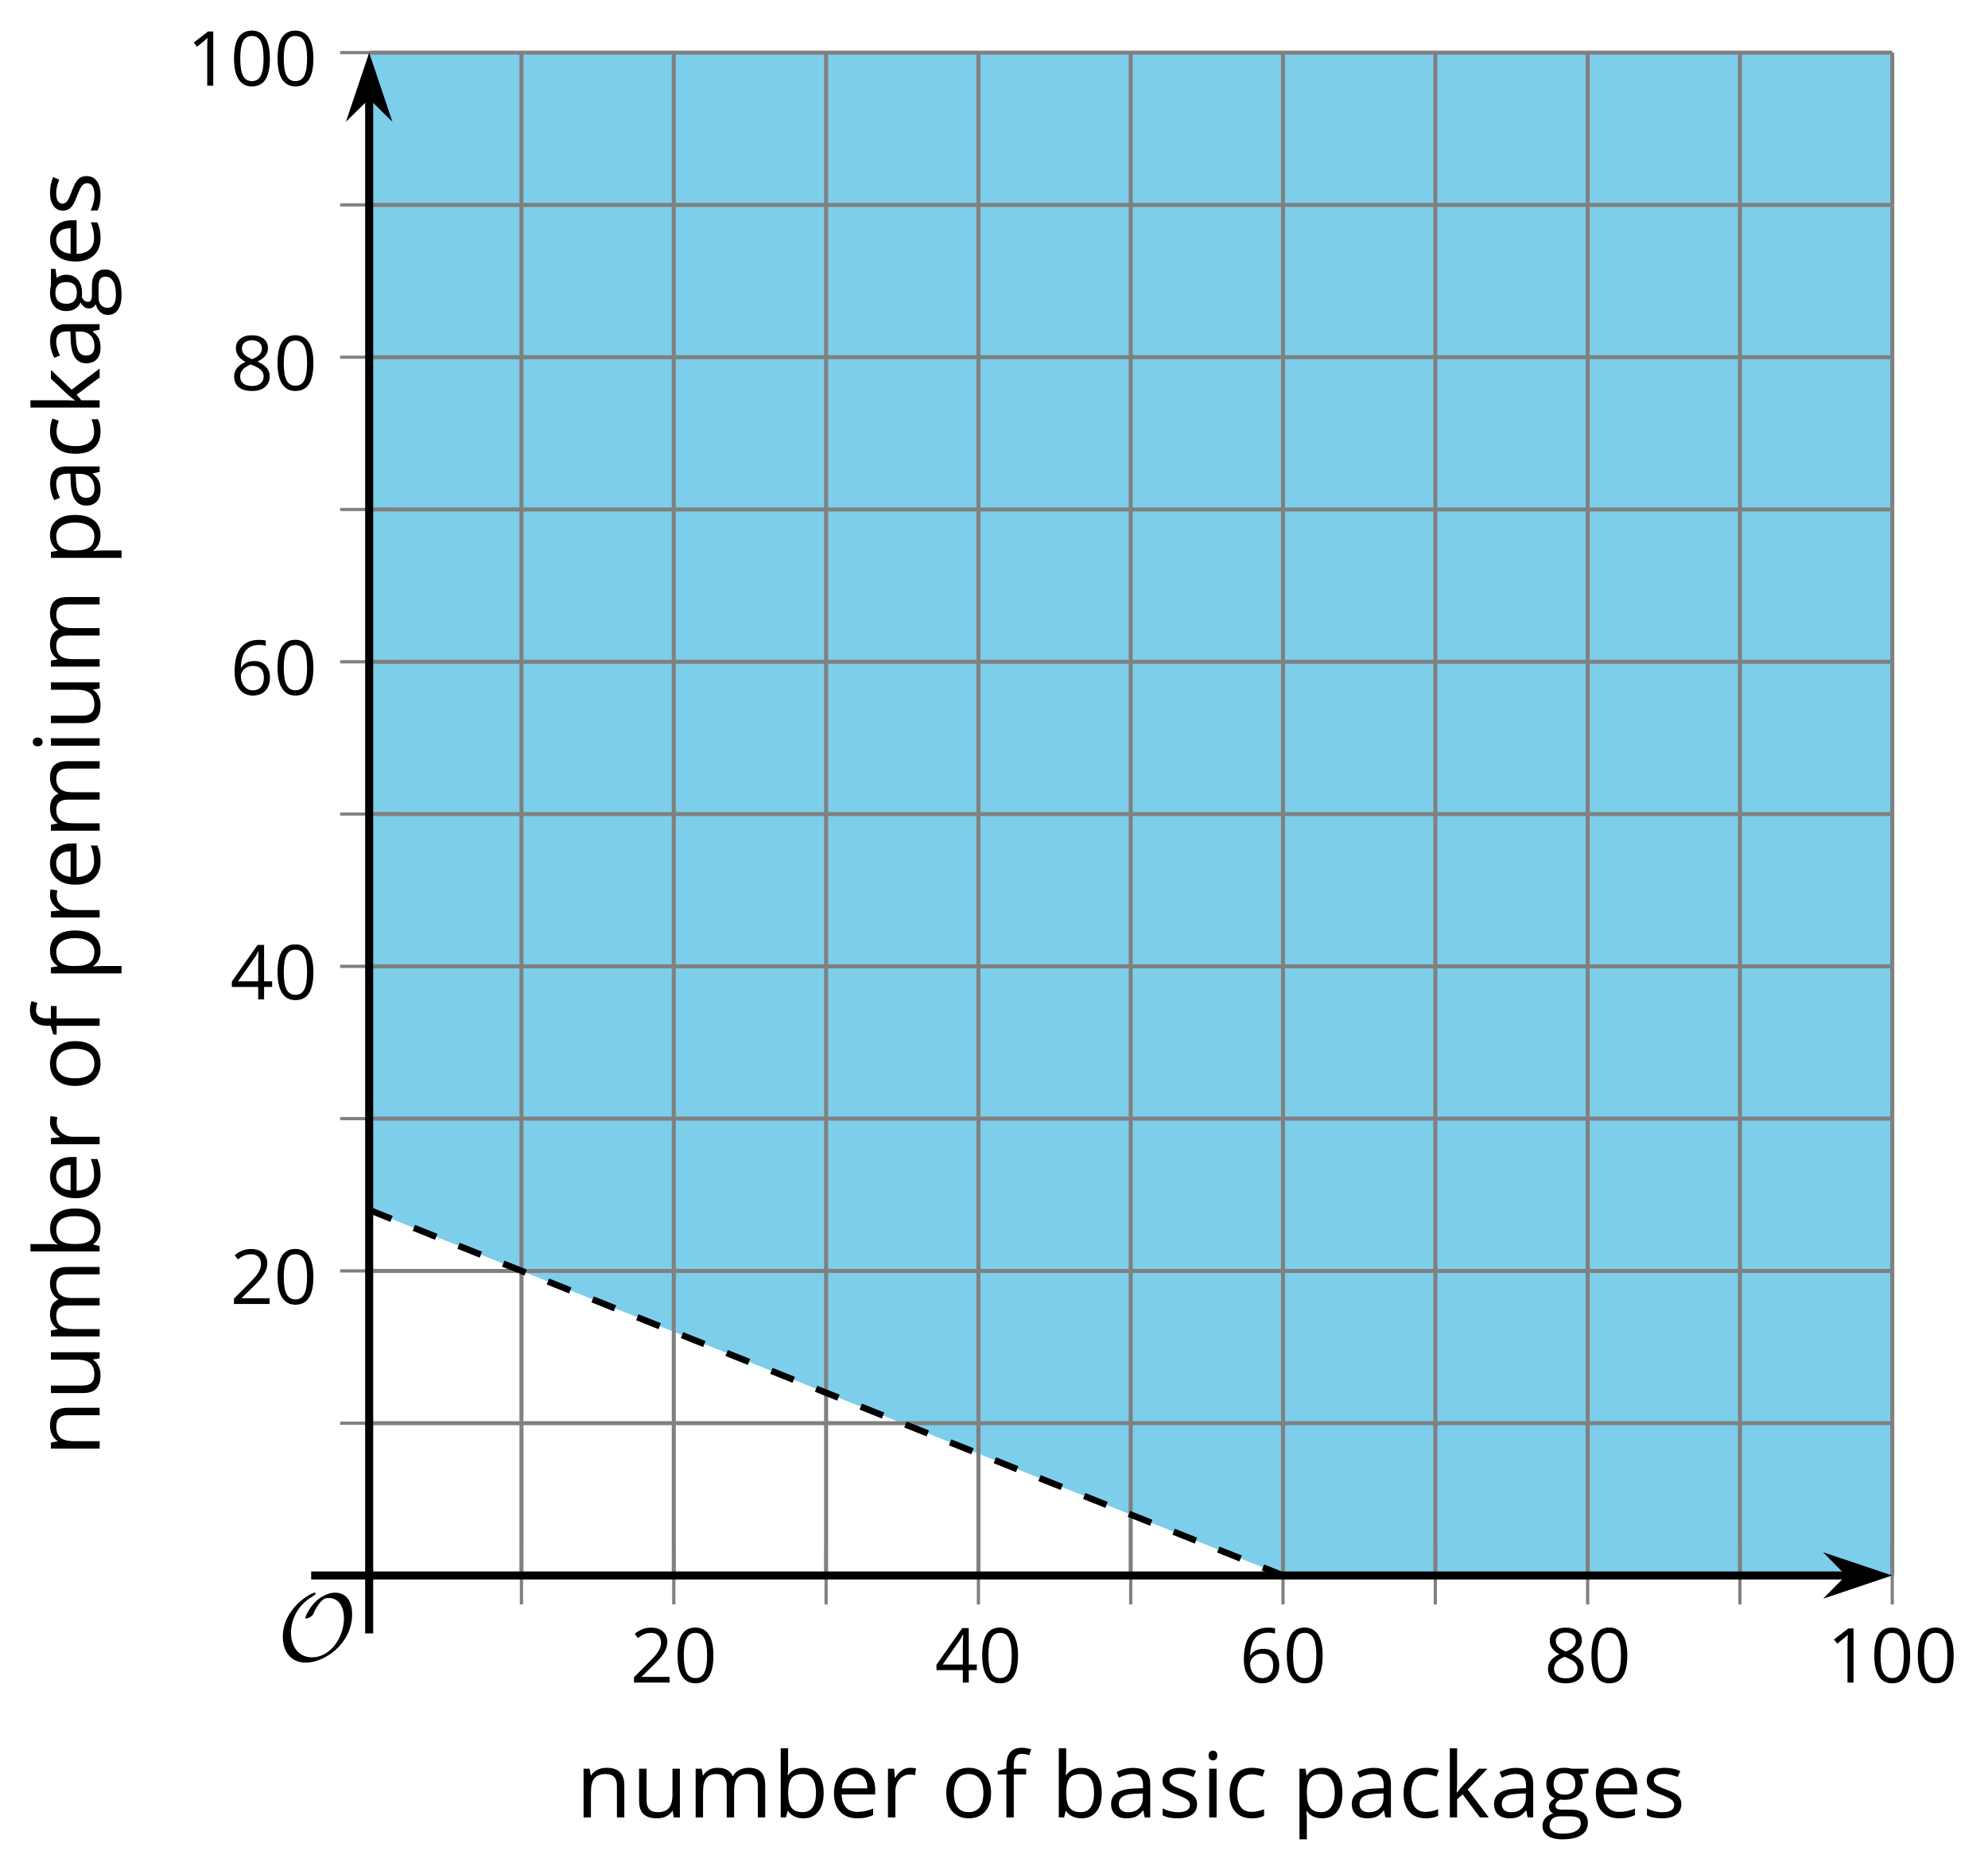 <?xml version='1.0' encoding='UTF-8'?>
<!-- This file was generated by dvisvgm 2.1.3 -->
<svg height='232.299pt' version='1.1' viewBox='-72 -72 246.91 232.299' width='246.91pt' xmlns='http://www.w3.org/2000/svg' xmlns:xlink='http://www.w3.org/1999/xlink'>
<defs>
<clipPath id='clip1'>
<path d='M-26.148 123.707H163.019V-65.465H-26.148Z'/>
</clipPath>
<clipPath id='clip2'>
<path d='M-26.148 123.707H163.019V-65.465H-26.148Z'/>
</clipPath>
<path d='M9.289 -5.762C9.289 -7.281 8.62 -8.428 7.161 -8.428C5.918 -8.428 4.866 -7.424 4.782 -7.352C3.826 -6.408 3.467 -5.332 3.467 -5.308C3.467 -5.236 3.527 -5.224 3.587 -5.224C3.814 -5.224 4.005 -5.344 4.184 -5.475C4.399 -5.631 4.411 -5.667 4.543 -5.942C4.651 -6.181 4.926 -6.767 5.368 -7.269C5.655 -7.592 5.894 -7.771 6.372 -7.771C7.532 -7.771 8.273 -6.814 8.273 -5.248C8.273 -2.809 6.539 -0.395 4.328 -0.395C2.63 -0.395 1.698 -1.745 1.698 -3.455C1.698 -5.081 2.534 -6.874 4.28 -7.902C4.399 -7.974 4.758 -8.189 4.758 -8.345C4.758 -8.428 4.663 -8.428 4.639 -8.428C4.22 -8.428 0.681 -6.528 0.681 -2.941C0.681 -1.267 1.554 0.263 3.539 0.263C5.87 0.263 9.289 -2.08 9.289 -5.762Z' id='g0-79'/>
<path d='M4.922 -3.375C4.922 -4.498 4.733 -5.355 4.355 -5.948C3.973 -6.542 3.421 -6.837 2.689 -6.837C1.938 -6.837 1.381 -6.552 1.018 -5.985S0.47 -4.549 0.47 -3.375C0.47 -2.238 0.658 -1.377 1.036 -0.792C1.413 -0.203 1.966 0.092 2.689 0.092C3.444 0.092 4.006 -0.193 4.374 -0.769C4.738 -1.344 4.922 -2.21 4.922 -3.375ZM1.243 -3.375C1.243 -4.355 1.358 -5.064 1.588 -5.506C1.819 -5.953 2.187 -6.174 2.689 -6.174C3.2 -6.174 3.568 -5.948 3.794 -5.497C4.024 -5.051 4.139 -4.342 4.139 -3.375S4.024 -1.699 3.794 -1.243C3.568 -0.792 3.2 -0.566 2.689 -0.566C2.187 -0.566 1.819 -0.792 1.588 -1.234C1.358 -1.685 1.243 -2.394 1.243 -3.375Z' id='g2-16'/>
<path d='M3.292 0V-6.731H2.647L0.866 -5.355L1.271 -4.83C1.92 -5.359 2.288 -5.658 2.366 -5.727S2.518 -5.866 2.583 -5.93C2.56 -5.576 2.546 -5.198 2.546 -4.797V0H3.292Z' id='g2-17'/>
<path d='M4.885 0V-0.709H1.423V-0.746L2.896 -2.187C3.554 -2.827 4.001 -3.352 4.24 -3.771S4.599 -4.609 4.599 -5.037C4.599 -5.585 4.42 -6.018 4.061 -6.344C3.702 -6.667 3.204 -6.828 2.574 -6.828C1.842 -6.828 1.169 -6.57 0.548 -6.054L0.953 -5.534C1.262 -5.778 1.538 -5.944 1.786 -6.036C2.04 -6.128 2.302 -6.174 2.583 -6.174C2.97 -6.174 3.273 -6.068 3.49 -5.856C3.706 -5.649 3.817 -5.364 3.817 -5.005C3.817 -4.751 3.775 -4.512 3.688 -4.291S3.471 -3.844 3.301 -3.61S2.772 -2.988 2.233 -2.44L0.46 -0.658V0H4.885Z' id='g2-18'/>
<path d='M5.203 -1.547V-2.242H4.204V-6.768H3.393L0.198 -2.215V-1.547H3.471V0H4.204V-1.547H5.203ZM3.471 -2.242H0.962L3.066 -5.235C3.195 -5.428 3.333 -5.672 3.481 -5.967H3.518C3.485 -5.414 3.471 -4.917 3.471 -4.48V-2.242Z' id='g2-20'/>
<path d='M0.539 -2.878C0.539 -1.943 0.741 -1.215 1.151 -0.691C1.561 -0.17 2.113 0.092 2.808 0.092C3.458 0.092 3.978 -0.11 4.355 -0.506C4.742 -0.912 4.931 -1.459 4.931 -2.159C4.931 -2.785 4.756 -3.283 4.411 -3.646C4.061 -4.01 3.582 -4.194 2.979 -4.194C2.247 -4.194 1.713 -3.932 1.377 -3.402H1.321C1.358 -4.365 1.565 -5.074 1.948 -5.525C2.33 -5.971 2.878 -6.197 3.6 -6.197C3.904 -6.197 4.176 -6.16 4.411 -6.082V-6.74C4.213 -6.8 3.936 -6.828 3.591 -6.828C2.583 -6.828 1.823 -6.501 1.308 -5.847C0.797 -5.189 0.539 -4.199 0.539 -2.878ZM2.799 -0.557C2.509 -0.557 2.251 -0.635 2.026 -0.797C1.805 -0.958 1.63 -1.174 1.506 -1.446S1.321 -2.012 1.321 -2.33C1.321 -2.546 1.39 -2.753 1.529 -2.951C1.662 -3.149 1.846 -3.306 2.076 -3.421S2.56 -3.591 2.836 -3.591C3.283 -3.591 3.614 -3.462 3.84 -3.209S4.176 -2.606 4.176 -2.159C4.176 -1.639 4.056 -1.243 3.812 -0.967C3.573 -0.695 3.237 -0.557 2.799 -0.557Z' id='g2-22'/>
<path d='M2.689 -6.828C2.086 -6.828 1.602 -6.685 1.243 -6.39C0.879 -6.105 0.7 -5.714 0.7 -5.226C0.7 -4.88 0.792 -4.572 0.976 -4.291C1.16 -4.015 1.464 -3.757 1.888 -3.518C0.948 -3.089 0.479 -2.486 0.479 -1.717C0.479 -1.142 0.672 -0.695 1.059 -0.378C1.446 -0.064 1.998 0.092 2.716 0.092C3.393 0.092 3.927 -0.074 4.319 -0.405C4.71 -0.741 4.903 -1.188 4.903 -1.745C4.903 -2.122 4.788 -2.454 4.558 -2.744C4.328 -3.029 3.941 -3.301 3.393 -3.564C3.844 -3.789 4.171 -4.038 4.378 -4.309S4.687 -4.885 4.687 -5.216C4.687 -5.718 4.507 -6.114 4.148 -6.4S3.301 -6.828 2.689 -6.828ZM1.234 -1.699C1.234 -2.03 1.335 -2.316 1.542 -2.551C1.75 -2.79 2.081 -3.006 2.537 -3.204C3.131 -2.988 3.55 -2.762 3.789 -2.532C4.029 -2.297 4.148 -2.035 4.148 -1.736C4.148 -1.363 4.019 -1.068 3.766 -0.852S3.154 -0.529 2.698 -0.529C2.233 -0.529 1.874 -0.631 1.621 -0.838C1.363 -1.045 1.234 -1.331 1.234 -1.699ZM2.68 -6.206C3.071 -6.206 3.375 -6.114 3.6 -5.93C3.821 -5.75 3.932 -5.502 3.932 -5.193C3.932 -4.913 3.84 -4.664 3.656 -4.452C3.476 -4.24 3.163 -4.042 2.726 -3.858C2.238 -4.061 1.901 -4.263 1.722 -4.466S1.45 -4.913 1.45 -5.193C1.45 -5.502 1.561 -5.746 1.777 -5.93S2.297 -6.206 2.68 -6.206Z' id='g2-24'/>
<path d='M3.913 0H4.48V-3.444C4.48 -4.033 4.337 -4.461 4.042 -4.728C3.757 -4.995 3.31 -5.129 2.707 -5.129C2.408 -5.129 2.113 -5.092 1.814 -5.014C1.519 -4.936 1.248 -4.83 0.999 -4.696L1.234 -4.111C1.763 -4.369 2.242 -4.498 2.661 -4.498C3.034 -4.498 3.306 -4.401 3.481 -4.217C3.646 -4.024 3.734 -3.734 3.734 -3.338V-3.025L2.878 -2.997C1.248 -2.947 0.433 -2.413 0.433 -1.395C0.433 -0.921 0.576 -0.552 0.856 -0.295C1.142 -0.037 1.533 0.092 2.035 0.092C2.408 0.092 2.721 0.037 2.974 -0.074C3.223 -0.189 3.471 -0.401 3.725 -0.718H3.762L3.913 0ZM2.187 -0.539C1.888 -0.539 1.653 -0.612 1.483 -0.755C1.317 -0.898 1.234 -1.11 1.234 -1.386C1.234 -1.74 1.367 -1.998 1.639 -2.164C1.906 -2.334 2.343 -2.426 2.951 -2.449L3.715 -2.482V-2.026C3.715 -1.556 3.582 -1.192 3.306 -0.93C3.039 -0.668 2.661 -0.539 2.187 -0.539Z' id='g2-65'/>
<path d='M3.158 -5.129C2.459 -5.129 1.929 -4.876 1.575 -4.374H1.538C1.561 -4.682 1.575 -5.032 1.575 -5.424V-7.164H0.81V0H1.358L1.519 -0.649H1.575C1.759 -0.396 1.989 -0.212 2.256 -0.092C2.532 0.032 2.832 0.092 3.158 0.092C3.817 0.092 4.328 -0.138 4.696 -0.599C5.069 -1.054 5.253 -1.699 5.253 -2.528S5.069 -3.996 4.705 -4.448C4.337 -4.903 3.821 -5.129 3.158 -5.129ZM3.048 -4.489C3.531 -4.489 3.886 -4.328 4.116 -4.006S4.461 -3.195 4.461 -2.537C4.461 -1.897 4.346 -1.404 4.116 -1.059C3.886 -0.718 3.536 -0.548 3.066 -0.548C2.546 -0.548 2.164 -0.7 1.929 -1.004C1.694 -1.312 1.575 -1.819 1.575 -2.528S1.69 -3.739 1.92 -4.042C2.15 -4.337 2.528 -4.489 3.048 -4.489Z' id='g2-66'/>
<path d='M2.827 0.092C3.338 0.092 3.766 0.005 4.102 -0.17V-0.847C3.66 -0.668 3.227 -0.576 2.808 -0.576C2.316 -0.576 1.948 -0.741 1.694 -1.073C1.446 -1.404 1.321 -1.878 1.321 -2.5C1.321 -3.808 1.832 -4.461 2.859 -4.461C3.011 -4.461 3.191 -4.438 3.389 -4.392C3.587 -4.351 3.771 -4.296 3.941 -4.227L4.176 -4.876C4.038 -4.945 3.849 -5.009 3.605 -5.06S3.122 -5.138 2.878 -5.138C2.127 -5.138 1.547 -4.908 1.142 -4.448C0.732 -3.987 0.529 -3.333 0.529 -2.491C0.529 -1.667 0.727 -1.031 1.133 -0.58C1.529 -0.134 2.095 0.092 2.827 0.092Z' id='g2-67'/>
<path d='M2.942 0.092C3.283 0.092 3.573 0.064 3.812 0.018C4.056 -0.037 4.309 -0.12 4.581 -0.235V-0.916C4.052 -0.691 3.513 -0.576 2.97 -0.576C2.454 -0.576 2.053 -0.727 1.768 -1.036C1.487 -1.344 1.335 -1.791 1.321 -2.385H4.797V-2.868C4.797 -3.55 4.613 -4.098 4.245 -4.512C3.877 -4.931 3.375 -5.138 2.744 -5.138C2.067 -5.138 1.533 -4.899 1.133 -4.42C0.727 -3.941 0.529 -3.297 0.529 -2.482C0.529 -1.676 0.746 -1.045 1.179 -0.589C1.607 -0.134 2.196 0.092 2.942 0.092ZM2.735 -4.498C3.135 -4.498 3.439 -4.369 3.656 -4.116C3.872 -3.858 3.978 -3.49 3.978 -3.006H1.34C1.381 -3.471 1.524 -3.84 1.768 -4.102C2.007 -4.365 2.33 -4.498 2.735 -4.498Z' id='g2-69'/>
<path d='M3.085 -4.452V-5.046H1.8V-5.373C1.8 -5.797 1.869 -6.105 2.007 -6.298C2.145 -6.487 2.357 -6.584 2.647 -6.584C2.855 -6.584 3.108 -6.538 3.402 -6.441L3.6 -7.053C3.241 -7.159 2.928 -7.215 2.661 -7.215C1.579 -7.215 1.036 -6.593 1.036 -5.355V-5.074L0.134 -4.797V-4.452H1.036V0H1.8V-4.452H3.085Z' id='g2-70'/>
<path d='M4.94 -5.046H3.195C2.983 -5.106 2.744 -5.138 2.482 -5.138C1.874 -5.138 1.404 -4.991 1.073 -4.687C0.741 -4.392 0.576 -3.964 0.576 -3.412C0.576 -3.08 0.658 -2.785 0.82 -2.528C0.985 -2.27 1.197 -2.086 1.459 -1.98C1.248 -1.851 1.091 -1.717 0.994 -1.579S0.847 -1.28 0.847 -1.096C0.847 -0.935 0.893 -0.792 0.976 -0.668C1.068 -0.543 1.174 -0.456 1.303 -0.396C0.948 -0.318 0.672 -0.166 0.474 0.06S0.18 0.548 0.18 0.856C0.18 1.303 0.359 1.653 0.718 1.897C1.073 2.141 1.584 2.265 2.242 2.265C3.103 2.265 3.757 2.118 4.204 1.823C4.65 1.533 4.876 1.105 4.876 0.548C4.876 0.11 4.728 -0.226 4.438 -0.456C4.144 -0.686 3.725 -0.801 3.177 -0.801H2.284C2.007 -0.801 1.814 -0.833 1.699 -0.902C1.584 -0.967 1.529 -1.068 1.529 -1.206C1.529 -1.469 1.69 -1.685 2.017 -1.855C2.15 -1.832 2.288 -1.819 2.44 -1.819C3.029 -1.819 3.494 -1.966 3.831 -2.261S4.337 -2.951 4.337 -3.444C4.337 -3.66 4.305 -3.858 4.236 -4.033C4.167 -4.204 4.093 -4.346 4.006 -4.452L4.94 -4.563V-5.046ZM0.916 0.847C0.916 0.539 1.013 0.299 1.206 0.134S1.671 -0.115 2.017 -0.115H2.933C3.398 -0.115 3.715 -0.064 3.886 0.046C4.056 0.147 4.139 0.341 4.139 0.612C4.139 0.939 3.987 1.202 3.674 1.39C3.37 1.584 2.891 1.68 2.251 1.68C1.823 1.68 1.492 1.611 1.262 1.469S0.916 1.119 0.916 0.847ZM1.331 -3.43C1.331 -3.812 1.427 -4.098 1.621 -4.291S2.09 -4.581 2.449 -4.581C3.204 -4.581 3.582 -4.204 3.582 -3.444C3.582 -2.721 3.209 -2.357 2.463 -2.357C2.109 -2.357 1.828 -2.449 1.63 -2.629S1.331 -3.076 1.331 -3.43Z' id='g2-71'/>
<path d='M1.575 0V-5.046H0.81V0H1.575ZM0.746 -6.413C0.746 -6.243 0.787 -6.114 0.875 -6.031C0.962 -5.944 1.068 -5.902 1.197 -5.902C1.321 -5.902 1.427 -5.944 1.515 -6.031C1.602 -6.114 1.648 -6.243 1.648 -6.413S1.602 -6.713 1.515 -6.796S1.321 -6.92 1.197 -6.92C1.068 -6.92 0.962 -6.878 0.875 -6.796C0.787 -6.717 0.746 -6.588 0.746 -6.413Z' id='g2-73'/>
<path d='M1.565 -2.583H1.529C1.552 -2.937 1.565 -3.195 1.565 -3.366V-7.164H0.81V0H1.565V-1.888L2.141 -2.385L3.923 0H4.848L2.661 -2.896L4.705 -5.046H3.798L2.169 -3.32C1.897 -3.016 1.699 -2.772 1.565 -2.583Z' id='g2-75'/>
<path d='M7.242 0H8.006V-3.292C8.006 -3.936 7.864 -4.406 7.578 -4.696C7.297 -4.991 6.869 -5.138 6.298 -5.138C5.935 -5.138 5.608 -5.06 5.322 -4.908S4.82 -4.544 4.669 -4.282H4.632C4.388 -4.853 3.872 -5.138 3.085 -5.138C2.758 -5.138 2.468 -5.069 2.201 -4.931C1.943 -4.793 1.736 -4.599 1.593 -4.355H1.556L1.432 -5.046H0.81V0H1.575V-2.647C1.575 -3.301 1.685 -3.771 1.906 -4.061C2.132 -4.346 2.482 -4.489 2.96 -4.489C3.324 -4.489 3.596 -4.388 3.766 -4.19C3.936 -3.987 4.024 -3.683 4.024 -3.283V0H4.788V-2.818C4.788 -3.384 4.903 -3.808 5.129 -4.079S5.709 -4.489 6.183 -4.489C6.547 -4.489 6.814 -4.388 6.984 -4.19C7.155 -3.987 7.242 -3.683 7.242 -3.283V0Z' id='g2-77'/>
<path d='M4.263 0H5.028V-3.292C5.028 -3.936 4.876 -4.406 4.567 -4.696C4.259 -4.991 3.803 -5.138 3.195 -5.138C2.85 -5.138 2.532 -5.069 2.251 -4.936C1.971 -4.797 1.75 -4.604 1.593 -4.355H1.556L1.432 -5.046H0.81V0H1.575V-2.647C1.575 -3.306 1.699 -3.775 1.943 -4.061S2.574 -4.489 3.103 -4.489C3.504 -4.489 3.794 -4.388 3.983 -4.185S4.263 -3.674 4.263 -3.264V0Z' id='g2-78'/>
<path d='M5.166 -2.528C5.166 -3.329 4.959 -3.964 4.54 -4.434C4.125 -4.903 3.564 -5.138 2.859 -5.138C2.127 -5.138 1.556 -4.908 1.146 -4.448C0.737 -3.992 0.529 -3.352 0.529 -2.528C0.529 -1.998 0.626 -1.533 0.815 -1.137S1.275 -0.437 1.625 -0.226S2.376 0.092 2.827 0.092C3.559 0.092 4.13 -0.138 4.544 -0.599C4.959 -1.064 5.166 -1.704 5.166 -2.528ZM1.321 -2.528C1.321 -3.177 1.45 -3.669 1.704 -3.996S2.334 -4.489 2.836 -4.489C3.343 -4.489 3.725 -4.323 3.987 -3.987C4.245 -3.656 4.374 -3.168 4.374 -2.528C4.374 -1.878 4.245 -1.39 3.987 -1.05C3.725 -0.718 3.347 -0.548 2.845 -0.548S1.966 -0.718 1.708 -1.054S1.321 -1.883 1.321 -2.528Z' id='g2-79'/>
<path d='M3.158 0.092C3.817 0.092 4.328 -0.138 4.696 -0.599C5.069 -1.054 5.253 -1.699 5.253 -2.528C5.253 -3.352 5.074 -3.996 4.705 -4.452C4.346 -4.908 3.826 -5.138 3.158 -5.138C2.822 -5.138 2.523 -5.078 2.261 -4.954S1.773 -4.632 1.575 -4.355H1.538L1.432 -5.046H0.81V2.265H1.575V0.189C1.575 -0.074 1.556 -0.355 1.519 -0.649H1.575C1.759 -0.396 1.989 -0.212 2.256 -0.092C2.532 0.032 2.832 0.092 3.158 0.092ZM3.048 -4.489C3.494 -4.489 3.844 -4.319 4.088 -3.987C4.337 -3.646 4.461 -3.168 4.461 -2.537C4.461 -1.915 4.337 -1.432 4.088 -1.077C3.844 -0.723 3.504 -0.548 3.066 -0.548C2.546 -0.548 2.164 -0.7 1.929 -1.004C1.694 -1.312 1.575 -1.819 1.575 -2.528V-2.698C1.579 -3.32 1.699 -3.775 1.929 -4.061S2.532 -4.489 3.048 -4.489Z' id='g2-80'/>
<path d='M3.112 -5.138C2.795 -5.138 2.505 -5.051 2.242 -4.871S1.754 -4.438 1.565 -4.111H1.529L1.441 -5.046H0.81V0H1.575V-2.707C1.575 -3.2 1.722 -3.614 2.007 -3.946C2.302 -4.277 2.647 -4.443 3.057 -4.443C3.218 -4.443 3.402 -4.42 3.61 -4.374L3.715 -5.083C3.536 -5.12 3.338 -5.138 3.112 -5.138Z' id='g2-82'/>
<path d='M4.065 -1.377C4.065 -1.713 3.959 -1.989 3.748 -2.21C3.541 -2.431 3.135 -2.652 2.537 -2.868C2.099 -3.029 1.805 -3.154 1.653 -3.241S1.39 -3.416 1.317 -3.513C1.252 -3.61 1.215 -3.725 1.215 -3.858C1.215 -4.056 1.308 -4.213 1.492 -4.328S1.948 -4.498 2.311 -4.498C2.721 -4.498 3.181 -4.392 3.688 -4.185L3.959 -4.807C3.439 -5.028 2.91 -5.138 2.366 -5.138C1.782 -5.138 1.326 -5.018 0.99 -4.779C0.654 -4.544 0.488 -4.217 0.488 -3.808C0.488 -3.577 0.534 -3.379 0.635 -3.214C0.727 -3.048 0.875 -2.901 1.077 -2.772C1.271 -2.638 1.607 -2.486 2.076 -2.311C2.569 -2.122 2.901 -1.957 3.076 -1.814C3.241 -1.676 3.329 -1.51 3.329 -1.312C3.329 -1.05 3.223 -0.856 3.006 -0.727C2.79 -0.603 2.486 -0.539 2.086 -0.539C1.828 -0.539 1.561 -0.576 1.28 -0.645C1.004 -0.714 0.746 -0.81 0.502 -0.935V-0.226C0.875 -0.014 1.4 0.092 2.067 0.092C2.698 0.092 3.191 -0.037 3.541 -0.29S4.065 -0.907 4.065 -1.377Z' id='g2-83'/>
<path d='M1.529 -5.046H0.755V-1.745C0.755 -1.105 0.907 -0.635 1.215 -0.345C1.519 -0.055 1.98 0.092 2.592 0.092C2.947 0.092 3.264 0.028 3.545 -0.106C3.821 -0.239 4.038 -0.428 4.194 -0.677H4.236L4.346 0H4.977V-5.046H4.213V-2.394C4.213 -1.74 4.088 -1.271 3.849 -0.981C3.6 -0.691 3.218 -0.548 2.689 -0.548C2.288 -0.548 1.998 -0.649 1.809 -0.852S1.529 -1.363 1.529 -1.773V-5.046Z' id='g2-85'/>
<use id='g7-65' transform='scale(1.2)' xlink:href='#g2-65'/>
<use id='g7-66' transform='scale(1.2)' xlink:href='#g2-66'/>
<use id='g7-67' transform='scale(1.2)' xlink:href='#g2-67'/>
<use id='g7-69' transform='scale(1.2)' xlink:href='#g2-69'/>
<use id='g7-70' transform='scale(1.2)' xlink:href='#g2-70'/>
<use id='g7-71' transform='scale(1.2)' xlink:href='#g2-71'/>
<use id='g7-73' transform='scale(1.2)' xlink:href='#g2-73'/>
<use id='g7-75' transform='scale(1.2)' xlink:href='#g2-75'/>
<use id='g7-77' transform='scale(1.2)' xlink:href='#g2-77'/>
<use id='g7-78' transform='scale(1.2)' xlink:href='#g2-78'/>
<use id='g7-79' transform='scale(1.2)' xlink:href='#g2-79'/>
<use id='g7-80' transform='scale(1.2)' xlink:href='#g2-80'/>
<use id='g7-82' transform='scale(1.2)' xlink:href='#g2-82'/>
<use id='g7-83' transform='scale(1.2)' xlink:href='#g2-83'/>
<use id='g7-85' transform='scale(1.2)' xlink:href='#g2-85'/>
</defs>
<g id='page1'>
<path clip-path='url(#clip1)' d='M-26.148 78.305L87.351 123.707H163.019V-65.465H-26.148Z' fill='#7dceeb'/>
<path d='M-7.234 123.707V-65.465M30.602 123.707V-65.465M68.434 123.707V-65.465M106.269 123.707V-65.465M144.101 123.707V-65.465' fill='none' stroke='#808080' stroke-linejoin='bevel' stroke-miterlimit='10.037' stroke-width='0.5'/>
<path d='M11.684 123.707V-65.465M49.52 123.707V-65.465M87.351 123.707V-65.465M125.187 123.707V-65.465M163.019 123.707V-65.465' fill='none' stroke='#808080' stroke-linejoin='bevel' stroke-miterlimit='10.037' stroke-width='0.5'/>
<path d='M-26.148 104.789H163.019M-26.148 66.957H163.019M-26.148 29.121H163.019M-26.148 -8.711H163.019M-26.148 -46.547H163.019' fill='none' stroke='#808080' stroke-linejoin='bevel' stroke-miterlimit='10.037' stroke-width='0.5'/>
<path d='M-26.148 85.875H163.019M-26.148 48.039H163.019M-26.148 10.207H163.019M-26.148 -27.629H163.019M-26.148 -65.465H163.019' fill='none' stroke='#808080' stroke-linejoin='bevel' stroke-miterlimit='10.037' stroke-width='0.5'/>
<path d='M-7.234 127.309V120.105M30.602 127.309V120.105M68.434 127.309V120.105M106.269 127.309V120.105M144.101 127.309V120.105' fill='none' stroke='#808080' stroke-linejoin='bevel' stroke-miterlimit='10.037' stroke-width='0.4'/>
<path d='M11.684 127.309V120.105M49.52 127.309V120.105M87.351 127.309V120.105M125.187 127.309V120.105M163.019 127.309V120.105' fill='none' stroke='#808080' stroke-linejoin='bevel' stroke-miterlimit='10.037' stroke-width='0.4'/>
<path d='M-29.75 104.789H-22.551M-29.75 66.957H-22.551M-29.75 29.121H-22.551M-29.75 -8.711H-22.551M-29.75 -46.547H-22.551' fill='none' stroke='#808080' stroke-linejoin='bevel' stroke-miterlimit='10.037' stroke-width='0.4'/>
<path d='M-29.75 85.875H-22.551M-29.75 48.039H-22.551M-29.75 10.207H-22.551M-29.75 -27.629H-22.551M-29.75 -65.465H-22.551' fill='none' stroke='#808080' stroke-linejoin='bevel' stroke-miterlimit='10.037' stroke-width='0.4'/>
<path d='M-26.148 123.707H157.726' fill='none' stroke='#000000' stroke-linejoin='bevel' stroke-miterlimit='10.037' stroke-width='1'/>
<path d='M161.445 123.707L156.253 121.961L157.976 123.707L156.253 125.453Z'/>
<path d='M161.445 123.707L156.253 121.961L157.976 123.707L156.253 125.453Z' fill='none' stroke='#000000' stroke-miterlimit='10.037' stroke-width='1'/>
<path d='M-26.148 123.707V-60.168' fill='none' stroke='#000000' stroke-linejoin='bevel' stroke-miterlimit='10.037' stroke-width='1'/>
<path d='M-26.148 -63.887L-27.895 -58.699L-26.148 -60.418L-24.406 -58.699Z'/>
<path d='M-26.148 -63.887L-27.895 -58.699L-26.148 -60.418L-24.406 -58.699Z' fill='none' stroke='#000000' stroke-miterlimit='10.037' stroke-width='1'/>
<g transform='matrix(1 0 0 1 -13.421 -131.705)'>
<use x='19.701' xlink:href='#g2-18' y='268.718'/>
<use x='25.105' xlink:href='#g2-16' y='268.718'/>
</g>
<g transform='matrix(1 0 0 1 24.413 -131.705)'>
<use x='19.701' xlink:href='#g2-20' y='268.718'/>
<use x='25.105' xlink:href='#g2-16' y='268.718'/>
</g>
<g transform='matrix(1 0 0 1 62.247 -131.705)'>
<use x='19.701' xlink:href='#g2-22' y='268.718'/>
<use x='25.105' xlink:href='#g2-16' y='268.718'/>
</g>
<g transform='matrix(1 0 0 1 100.081 -131.705)'>
<use x='19.701' xlink:href='#g2-24' y='268.718'/>
<use x='25.105' xlink:href='#g2-16' y='268.718'/>
</g>
<g transform='matrix(1 0 0 1 135.213 -131.705)'>
<use x='19.701' xlink:href='#g2-17' y='268.718'/>
<use x='25.105' xlink:href='#g2-16' y='268.718'/>
<use x='30.51' xlink:href='#g2-16' y='268.718'/>
</g>
<g transform='matrix(1 0 0 1 -63.104 -178.739)'>
<use x='19.701' xlink:href='#g2-18' y='268.718'/>
<use x='25.105' xlink:href='#g2-16' y='268.718'/>
</g>
<g transform='matrix(1 0 0 1 -63.104 -216.573)'>
<use x='19.701' xlink:href='#g2-20' y='268.718'/>
<use x='25.105' xlink:href='#g2-16' y='268.718'/>
</g>
<g transform='matrix(1 0 0 1 -63.104 -254.407)'>
<use x='19.701' xlink:href='#g2-22' y='268.718'/>
<use x='25.105' xlink:href='#g2-16' y='268.718'/>
</g>
<g transform='matrix(1 0 0 1 -63.104 -292.242)'>
<use x='19.701' xlink:href='#g2-24' y='268.718'/>
<use x='25.105' xlink:href='#g2-16' y='268.718'/>
</g>
<g transform='matrix(1 0 0 1 -68.508 -330.076)'>
<use x='19.701' xlink:href='#g2-17' y='268.718'/>
<use x='25.105' xlink:href='#g2-16' y='268.718'/>
<use x='30.51' xlink:href='#g2-16' y='268.718'/>
</g>
<path clip-path='url(#clip2)' d='M-26.148 78.305L-23.297 79.445L-20.445 80.586L-17.594 81.73L-14.742 82.871L-11.891 84.012L-9.039 85.152L-6.188 86.293L-3.336 87.434L-0.484 88.574L2.367 89.715L5.219 90.855L8.07 91.996L10.922 93.137L13.773 94.277L16.625 95.418L19.48 96.559L22.332 97.699L25.184 98.84L28.035 99.98L30.887 101.121L33.738 102.262L36.59 103.402L39.441 104.543L42.293 105.684L45.145 106.824L47.996 107.965L50.848 109.105L53.699 110.246L56.551 111.387L59.402 112.527L62.254 113.668L65.106 114.809L67.957 115.949L70.812 117.09L73.664 118.23L76.516 119.371L79.367 120.512L82.219 121.652L85.07 122.793L87.922 123.934L90.773 125.074L93.625 126.215L96.476 127.355L99.328 128.496L102.18 129.637L105.031 130.777L107.883 131.918L110.734 133.062L113.586 134.203L116.437 135.344L119.289 136.484L122.144 137.625L124.996 138.766L127.848 139.906L130.699 141.047L133.551 142.187L136.402 143.328L139.254 144.469L142.105 145.609L144.957 146.75L147.809 147.891L150.66 149.031L153.512 150.172L156.363 151.312L159.215 152.453L162.066 153.594L164.918 154.734L167.769 155.875L170.621 157.016L173.476 158.156L176.328 159.297L179.18 160.437L182.031 161.578L184.883 162.719L187.734 163.859L190.586 165L193.437 166.141L196.289 167.281L199.141 168.422L201.992 169.562L204.844 170.703L207.695 171.844L210.547 172.984L213.398 174.125L216.25 175.266L219.101 176.406L221.953 177.547L224.809 178.687L227.66 179.828L230.512 180.969L233.363 182.109L236.215 183.254L239.066 184.394L241.918 185.535L244.769 186.676L247.621 187.816L250.473 188.957L253.324 190.098L256.176 191.238L259.027 192.379L261.879 193.519L264.73 194.66L267.582 195.801L270.433 196.941L273.285 198.082L276.141 199.223L278.992 200.363L281.844 201.504L284.695 202.644L287.547 203.785L290.398 204.926L293.25 206.066L296.101 207.207L298.953 208.348L301.805 209.488L304.656 210.629L307.508 211.769L310.359 212.91L313.211 214.051L316.062 215.191L318.914 216.332L321.766 217.473L324.621 218.613L327.469 219.754L330.324 220.894L333.176 222.035L336.027 223.176L338.879 224.316L341.73 225.457L344.582 226.598L347.433 227.738L350.285 228.879L353.137 230.019L355.988 231.16L358.84 232.301L361.691 233.441L364.543 234.582L367.394 235.726L370.246 236.867L373.098 238.008L375.953 239.148L378.805 240.289L381.656 241.43L384.508 242.57L387.359 243.711L390.211 244.851L393.062 245.992L395.914 247.133L398.766 248.273L401.617 249.414L404.469 250.555L407.32 251.695L410.172 252.836L413.023 253.976L415.875 255.117L418.726 256.258L421.578 257.398L424.43 258.539L427.281 259.68L430.137 260.82L432.988 261.961L435.84 263.101L438.691 264.242L441.543 265.383L444.394 266.523L447.246 267.664L450.098 268.805L452.949 269.945L455.801 271.086L458.652 272.226L461.504 273.367L464.355 274.508L467.207 275.648L470.058 276.789L472.91 277.93L475.762 279.07L478.613 280.211L481.469 281.351L484.32 282.492L487.172 283.633L490.023 284.777L492.875 285.914L495.726 287.058L498.578 288.199L501.43 289.34L504.281 290.48L507.133 291.621L509.984 292.762L512.836 293.902L515.687 295.043L518.539 296.184L521.391 297.324L524.242 298.465L527.094 299.605L529.949 300.746L532.801 301.887L535.652 303.027L538.504 304.168L541.355 305.309' fill='none' stroke='#000000' stroke-dasharray='2.989,2.989' stroke-linejoin='bevel' stroke-miterlimit='10.037' stroke-width='0.8'/>
<g transform='matrix(1 0 0 1 -57.256 -134.446)'>
<use x='19.701' xlink:href='#g0-79' y='268.718'/>
</g>
<path d='M-26.148 130.906V123.707' fill='none' stroke='#000000' stroke-linejoin='bevel' stroke-miterlimit='10.037' stroke-width='1'/>
<path d='M-33.352 123.707H-26.148' fill='none' stroke='#000000' stroke-linejoin='bevel' stroke-miterlimit='10.037' stroke-width='1'/>
<g transform='matrix(1 0 0 1 -20.195 -114.955)'>
<use x='19.701' xlink:href='#g7-78' y='268.718'/>
<use x='26.663' xlink:href='#g7-85' y='268.718'/>
<use x='33.625' xlink:href='#g7-77' y='268.718'/>
<use x='44.188' xlink:href='#g7-66' y='268.718'/>
<use x='51.139' xlink:href='#g7-69' y='268.718'/>
<use x='57.51' xlink:href='#g7-82' y='268.718'/>
<use x='65.085' xlink:href='#g7-79' y='268.718'/>
<use x='71.945' xlink:href='#g7-70' y='268.718'/>
<use x='78.725' xlink:href='#g7-66' y='268.718'/>
<use x='85.676' xlink:href='#g7-65' y='268.718'/>
<use x='91.991' xlink:href='#g7-83' y='268.718'/>
<use x='97.408' xlink:href='#g7-73' y='268.718'/>
<use x='100.27' xlink:href='#g7-67' y='268.718'/>
<use x='108.618' xlink:href='#g7-80' y='268.718'/>
<use x='115.569' xlink:href='#g7-65' y='268.718'/>
<use x='121.884' xlink:href='#g7-67' y='268.718'/>
<use x='127.29' xlink:href='#g7-75' y='268.718'/>
<use x='133.241' xlink:href='#g7-65' y='268.718'/>
<use x='139.556' xlink:href='#g7-71' y='268.718'/>
<use x='145.768' xlink:href='#g7-69' y='268.718'/>
<use x='152.14' xlink:href='#g7-83' y='268.718'/>
</g>
<g transform='matrix(0 -1 1 0 -328.342 128.615)'>
<use x='19.701' xlink:href='#g7-78' y='268.718'/>
<use x='26.663' xlink:href='#g7-85' y='268.718'/>
<use x='33.625' xlink:href='#g7-77' y='268.718'/>
<use x='44.188' xlink:href='#g7-66' y='268.718'/>
<use x='51.139' xlink:href='#g7-69' y='268.718'/>
<use x='57.51' xlink:href='#g7-82' y='268.718'/>
<use x='65.085' xlink:href='#g7-79' y='268.718'/>
<use x='71.945' xlink:href='#g7-70' y='268.718'/>
<use x='78.725' xlink:href='#g7-80' y='268.718'/>
<use x='85.676' xlink:href='#g7-82' y='268.718'/>
<use x='90.083' xlink:href='#g7-69' y='268.718'/>
<use x='96.454' xlink:href='#g7-77' y='268.718'/>
<use x='107.017' xlink:href='#g7-73' y='268.718'/>
<use x='109.879' xlink:href='#g7-85' y='268.718'/>
<use x='116.841' xlink:href='#g7-77' y='268.718'/>
<use x='130.345' xlink:href='#g7-80' y='268.718'/>
<use x='137.295' xlink:href='#g7-65' y='268.718'/>
<use x='143.61' xlink:href='#g7-67' y='268.718'/>
<use x='149.016' xlink:href='#g7-75' y='268.718'/>
<use x='154.968' xlink:href='#g7-65' y='268.718'/>
<use x='161.282' xlink:href='#g7-71' y='268.718'/>
<use x='167.495' xlink:href='#g7-69' y='268.718'/>
<use x='173.866' xlink:href='#g7-83' y='268.718'/>
</g>
</g>
</svg>